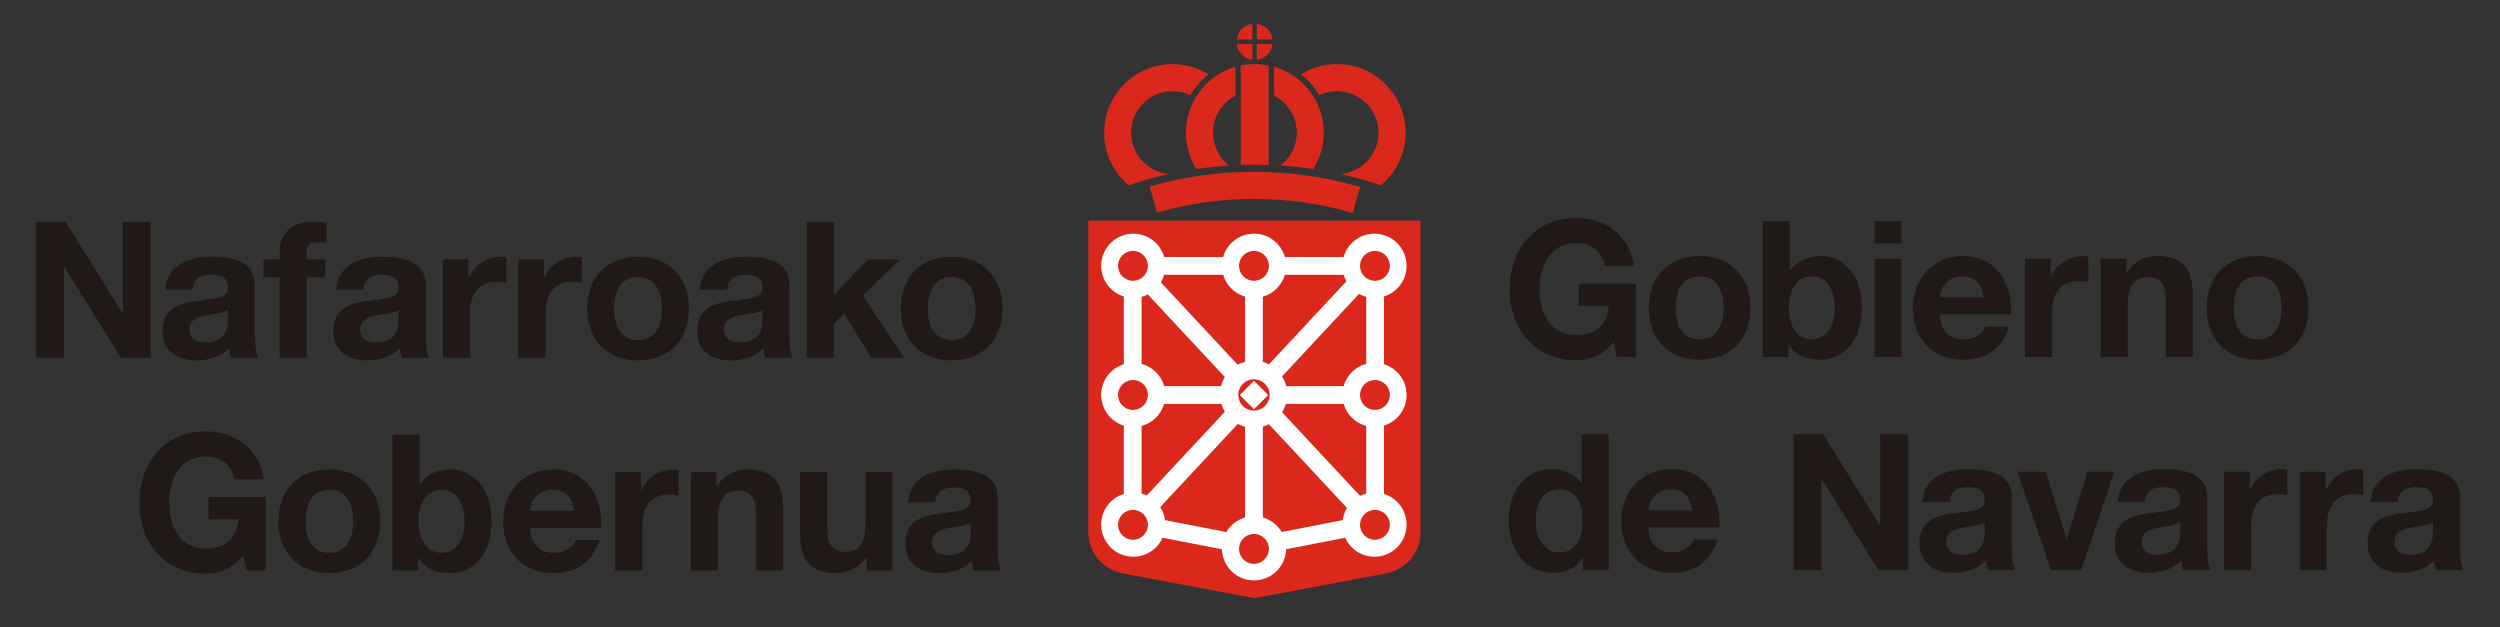 <?xml version="1.0" encoding="UTF-8"?> <svg xmlns:cc="http://creativecommons.org/ns#" xmlns:dc="http://purl.org/dc/elements/1.1/" xmlns:inkscape="http://www.inkscape.org/namespaces/inkscape" xmlns:rdf="http://www.w3.org/1999/02/22-rdf-syntax-ns#" xmlns:sodipodi="http://sodipodi.sourceforge.net/DTD/sodipodi-0.dtd" xmlns:svg="http://www.w3.org/2000/svg" xmlns="http://www.w3.org/2000/svg" xmlns:xlink="http://www.w3.org/1999/xlink" version="1.1" id="svg8" inkscape:version="0.92.1 r15371" sodipodi:docname="Logotipo_del_Gobierno_de_Canarias.svg" x="0px" y="0px" viewBox="0 0 805.419 202" style="enable-background:new 0 0 805.419 202;" xml:space="preserve"><rect x="0" y="0" width="805.419" height="202" fill="#333333" stroke="none"/> <style type="text/css"> .st0{fill-rule:evenodd;clip-rule:evenodd;fill:#211915;} .st1{fill:#211915;} .st2{fill:#DA291C;} .st3{fill-rule:evenodd;clip-rule:evenodd;fill:#DA291C;} .st4{fill:#FFFFFF;} </style> <g id="layer1" transform="translate(59.293,-134.134)" inkscape:groupmode="layer" inkscape:label="Layer 1"> <g> <g> <path class="st0" d="M471.887,233.349c0,10.051,6.434,16.669,16.364,16.669c9.986,0,16.42-6.618,16.42-16.669 c0-10.112-6.434-16.728-16.42-16.728C478.322,216.621,471.887,223.237,471.887,233.349L471.887,233.349L471.887,233.349z M480.587,233.349c0-5.085,1.778-10.172,7.665-10.172c5.943,0,7.718,5.087,7.718,10.172c0,5.027-1.776,10.114-7.718,10.114 C482.365,243.463,480.587,238.375,480.587,233.349L480.587,233.349L480.587,233.349z"></path> <path class="st0" d="M508.614,249.161h8.273v-4.046h0.123c1.899,3.493,5.759,4.903,10.417,4.903 c6.313,0,13.113-5.087,13.113-16.73c0-11.582-6.8-16.667-13.113-16.667c-3.922,0-7.844,1.468-9.99,4.715h-0.121v-15.926h-8.702 V249.161L508.614,249.161L508.614,249.161z M531.841,233.349c0,5.271-2.272,10.114-7.418,10.114 c-5.15,0-7.413-4.843-7.413-10.114c0-5.332,2.263-10.172,7.413-10.172C529.569,223.176,531.841,228.017,531.841,233.349 L531.841,233.349L531.841,233.349z"></path> <path class="st0" d="M544.602,249.161h8.704v-31.682h-8.704V249.161L544.602,249.161L544.602,249.161z M553.306,205.409h-8.704 v7.166h8.704V205.409L553.306,205.409L553.306,205.409z"></path> <path class="st0" d="M588.547,235.434c0.611-9.746-4.593-18.814-15.379-18.814c-9.625,0-16.18,7.234-16.18,16.728 c0,9.806,6.19,16.669,16.18,16.669c7.166,0,12.375-3.186,14.826-10.664h-7.66c-0.552,1.96-3.37,4.108-6.863,4.108 c-4.843,0-7.537-2.514-7.779-8.028H588.547L588.547,235.434L588.547,235.434z M565.692,229.918 c0.119-2.454,1.715-6.742,7.227-6.742c4.227,0,6.131,2.33,6.926,6.742H565.692L565.692,229.918L565.692,229.918z"></path> <path class="st1" d="M593.104,249.161h8.702v-14.279c0-5.577,2.207-10.17,8.581-10.17c1.042,0,2.33,0.119,3.125,0.305v-8.091 c-0.552-0.184-1.289-0.305-1.902-0.305c-4.227,0-8.518,2.757-10.109,6.74h-0.123v-5.882h-8.273V249.161L593.104,249.161 L593.104,249.161z"></path> <path class="st1" d="M617.476,249.161h8.702v-16.604c0-6.437,2.023-9.074,6.744-9.074c4.041,0,5.574,2.573,5.574,7.786v17.893 h8.704v-19.487c0-7.842-2.333-13.053-11.584-13.053c-3.677,0-7.476,1.715-9.683,5.271h-0.186v-4.414h-8.271V249.161 L617.476,249.161L617.476,249.161z"></path> <path class="st0" d="M651.639,233.349c0,10.051,6.432,16.669,16.364,16.669c9.986,0,16.42-6.618,16.42-16.669 c0-10.112-6.434-16.728-16.42-16.728C658.071,216.621,651.639,223.237,651.639,233.349L651.639,233.349L651.639,233.349z M660.339,233.349c0-5.085,1.778-10.172,7.665-10.172c5.94,0,7.718,5.087,7.718,10.172c0,5.027-1.778,10.114-7.718,10.114 C662.117,243.463,660.339,238.375,660.339,233.349L660.339,233.349L660.339,233.349z"></path> <path class="st1" d="M461.589,249.161h6.129v-23.654h-18.385v7.171h9.683c-0.552,6.064-4.167,9.434-10.417,9.434 c-8.641,0-11.89-7.353-11.89-14.647c0-7.66,3.249-15.008,11.89-15.008c4.535,0,8.15,2.508,9.25,7.348h9.196 c-1.042-9.928-9.497-15.439-18.445-15.439c-13.544,0-21.512,10.109-21.512,23.099c0,12.626,7.968,22.738,21.512,22.738 c4.227,0,8.639-1.659,12.011-6.003L461.589,249.161L461.589,249.161L461.589,249.161z"></path> <polygon class="st1" points="518.519,317.801 527.531,317.801 527.531,288.507 527.652,288.507 545.855,317.801 555.473,317.801 555.473,274.045 546.466,274.045 546.466,303.399 546.344,303.399 528.083,274.045 518.519,274.045 518.519,317.801 518.519,317.801 "></polygon> <path class="st0" d="M580.137,305.541c0,1.902-0.247,7.294-7.047,7.294c-2.818,0-5.33-0.799-5.33-4.043 c0-3.19,2.449-4.108,5.148-4.658c2.694-0.489,5.761-0.548,7.229-1.836V305.541L580.137,305.541L580.137,305.541z M568.736,295.86 c0.31-3.433,2.454-4.78,5.763-4.78c3.065,0,5.637,0.552,5.637,4.288c0,3.556-4.962,3.372-10.296,4.167 c-5.393,0.734-10.781,2.449-10.781,9.622c0,6.497,4.777,9.501,10.781,9.501c3.862,0,7.907-1.044,10.664-3.924 c0.061,1.044,0.305,2.083,0.613,3.067h8.823c-0.795-1.289-1.102-4.169-1.102-7.049v-16.483c0-7.602-7.597-9.007-13.91-9.007 c-7.108,0-14.4,2.447-14.891,10.599H568.736L568.736,295.86L568.736,295.86z"></path> <polygon class="st1" points="621.895,286.119 613.256,286.119 606.575,307.747 606.451,307.747 599.772,286.119 590.641,286.119 601.487,317.801 611.17,317.801 621.895,286.119 621.895,286.119 "></polygon> <path class="st0" d="M643.088,305.541c0,1.902-0.247,7.294-7.049,7.294c-2.818,0-5.33-0.799-5.33-4.043 c0-3.19,2.452-4.108,5.148-4.658c2.696-0.489,5.761-0.548,7.231-1.836V305.541L643.088,305.541L643.088,305.541z M631.688,295.86 c0.305-3.433,2.452-4.78,5.765-4.78c3.058,0,5.635,0.552,5.635,4.288c0,3.556-4.964,3.372-10.296,4.167 c-5.393,0.734-10.785,2.449-10.785,9.622c0,6.497,4.782,9.501,10.785,9.501c3.862,0,7.905-1.044,10.664-3.924 c0.061,1.044,0.305,2.083,0.611,3.067h8.825c-0.797-1.289-1.102-4.169-1.102-7.049v-16.483c0-7.602-7.597-9.007-13.91-9.007 c-7.108,0-14.402,2.447-14.891,10.599H631.688L631.688,295.86L631.688,295.86z"></path> <path class="st1" d="M657.198,317.801h8.704V303.52c0-5.579,2.205-10.172,8.576-10.172c1.042,0,2.328,0.123,3.127,0.31v-8.096 c-0.55-0.18-1.289-0.301-1.902-0.301c-4.227,0-8.518,2.752-10.112,6.735h-0.121v-5.878h-8.273V317.801L657.198,317.801 L657.198,317.801z"></path> <path class="st0" d="M724.516,305.541c0,1.902-0.247,7.294-7.049,7.294c-2.82,0-5.33-0.799-5.33-4.043 c0-3.19,2.449-4.108,5.146-4.658c2.696-0.489,5.761-0.548,7.234-1.836V305.541L724.516,305.541L724.516,305.541z M713.116,295.86 c0.31-3.433,2.452-4.78,5.761-4.78c3.067,0,5.64,0.552,5.64,4.288c0,3.556-4.966,3.372-10.296,4.167 c-5.393,0.734-10.787,2.449-10.787,9.622c0,6.497,4.782,9.501,10.787,9.501c3.859,0,7.905-1.044,10.662-3.924 c0.061,1.044,0.305,2.083,0.613,3.067h8.823c-0.795-1.289-1.1-4.169-1.1-7.049v-16.483c0-7.602-7.599-9.007-13.91-9.007 c-7.11,0-14.4,2.447-14.894,10.599H713.116L713.116,295.86L713.116,295.86z"></path> <path class="st1" d="M681.662,317.801h8.706V303.52c0-5.579,2.205-10.172,8.576-10.172c1.042,0,2.328,0.123,3.125,0.31v-8.096 c-0.552-0.18-1.286-0.301-1.899-0.301c-4.23,0-8.518,2.752-10.112,6.735h-0.121v-5.878h-8.275V317.801L681.662,317.801 L681.662,317.801z"></path> <path class="st0" d="M450.714,317.801h8.271v-43.756h-8.7v15.931h-0.119h0.058c-2.023-3.125-5.698-4.715-9.434-4.715 c-9.317,0-14.036,7.9-14.036,16.423c0,8.758,4.656,16.975,14.216,16.975c4.046,0,7.599-1.475,9.622-4.901h0.121V317.801 L450.714,317.801L450.714,317.801z M450.593,301.865c0,5.211-1.715,10.237-7.476,10.237c-5.393,0-7.66-5.213-7.66-10.175 c0-5.211,1.96-10.116,7.66-10.116C448.757,291.812,450.593,296.717,450.593,301.865L450.593,301.865L450.593,301.865z"></path> <path class="st0" d="M494.618,304.07c0.613-9.743-4.598-18.809-15.381-18.809c-9.62,0-16.178,7.229-16.178,16.723 c0,9.806,6.19,16.674,16.178,16.674c7.168,0,12.379-3.19,14.833-10.664h-7.665c-0.55,1.962-3.368,4.108-6.863,4.108 c-4.84,0-7.537-2.514-7.779-8.033H494.618L494.618,304.07L494.618,304.07z M471.764,298.558c0.121-2.454,1.711-6.746,7.229-6.746 c4.227,0,6.129,2.333,6.924,6.746H471.764L471.764,298.558L471.764,298.558z"></path> </g> <g> <polygon class="st1" points="-47.68,249.39 -38.668,249.39 -38.668,220.094 -38.545,220.094 -20.346,249.39 -10.722,249.39 -10.722,205.634 -19.731,205.634 -19.731,234.985 -19.857,234.985 -38.118,205.634 -47.68,205.634 -47.68,249.39 -47.68,249.39 "></polygon> <path class="st0" d="M14.131,237.134c0,1.902-0.245,7.294-7.052,7.294c-2.815,0-5.33-0.799-5.33-4.046 c0-3.188,2.452-4.106,5.15-4.658c2.696-0.492,5.761-0.552,7.231-1.841V237.134L14.131,237.134L14.131,237.134z M2.733,227.451 c0.305-3.435,2.449-4.782,5.761-4.782c3.062,0,5.637,0.55,5.637,4.293c0,3.552-4.964,3.365-10.296,4.162 c-5.395,0.736-10.787,2.454-10.787,9.627c0,6.495,4.782,9.501,10.787,9.501c3.859,0,7.905-1.044,10.664-3.929 c0.061,1.044,0.308,2.088,0.613,3.067h8.825c-0.801-1.286-1.102-4.167-1.102-7.049v-16.483c0-7.599-7.602-9.012-13.91-9.012 c-7.112,0-14.406,2.456-14.896,10.606H2.733L2.733,227.451L2.733,227.451z"></path> <path class="st1" d="M30.791,249.39h8.704v-25.863h6.006v-5.819h-6.006v-1.904c0-2.631,0.981-3.615,3.307-3.615 c1.107,0,2.149,0.058,3.192,0.184v-6.499c-1.473-0.061-3.067-0.24-4.6-0.24c-7.108,0-10.603,4.041-10.603,9.62v2.454h-5.204 v5.819h5.204V249.39L30.791,249.39L30.791,249.39z"></path> <path class="st0" d="M69.15,237.134c0,1.902-0.242,7.294-7.049,7.294c-2.818,0-5.33-0.799-5.33-4.046 c0-3.188,2.449-4.106,5.148-4.658c2.696-0.492,5.759-0.552,7.231-1.841V237.134L69.15,237.134L69.15,237.134z M57.75,227.451 c0.305-3.435,2.452-4.782,5.761-4.782c3.067,0,5.64,0.55,5.64,4.293c0,3.552-4.966,3.365-10.298,4.162 c-5.393,0.736-10.785,2.454-10.785,9.627c0,6.495,4.78,9.501,10.785,9.501c3.861,0,7.907-1.044,10.666-3.929 c0.061,1.044,0.305,2.088,0.611,3.067h8.825c-0.793-1.286-1.102-4.167-1.102-7.049v-16.483c0-7.599-7.597-9.012-13.91-9.012 c-7.108,0-14.404,2.456-14.894,10.606H57.75L57.75,227.451L57.75,227.451z"></path> <path class="st1" d="M83.402,249.39h8.702v-14.279c0-5.577,2.207-10.177,8.581-10.177c1.042,0,2.33,0.126,3.13,0.308v-8.087 c-0.557-0.186-1.289-0.31-1.904-0.31c-4.23,0-8.518,2.757-10.112,6.744h-0.126v-5.882h-8.271V249.39L83.402,249.39L83.402,249.39 z"></path> <path class="st1" d="M107.729,249.39h8.704v-14.279c0-5.577,2.207-10.177,8.581-10.177c1.039,0,2.328,0.126,3.125,0.308v-8.087 c-0.55-0.186-1.286-0.31-1.899-0.31c-4.227,0-8.515,2.757-10.112,6.744h-0.123v-5.882h-8.275V249.39L107.729,249.39 L107.729,249.39z"></path> <path class="st0" d="M129.872,233.578c0,10.051,6.437,16.674,16.364,16.674c9.99,0,16.425-6.623,16.425-16.674 c0-10.114-6.434-16.732-16.425-16.732C136.309,216.845,129.872,223.464,129.872,233.578L129.872,233.578L129.872,233.578z M138.576,233.578c0-5.087,1.778-10.172,7.66-10.172c5.945,0,7.721,5.085,7.721,10.172c0,5.027-1.776,10.112-7.721,10.112 C140.354,243.689,138.576,238.604,138.576,233.578L138.576,233.578L138.576,233.578z"></path> <path class="st0" d="M186.337,237.134c0,1.902-0.242,7.294-7.049,7.294c-2.818,0-5.33-0.799-5.33-4.046 c0-3.188,2.452-4.106,5.148-4.658c2.696-0.492,5.761-0.552,7.231-1.841V237.134L186.337,237.134L186.337,237.134z M174.941,227.451c0.301-3.435,2.449-4.782,5.761-4.782c3.062,0,5.635,0.55,5.635,4.293c0,3.552-4.964,3.365-10.296,4.162 c-5.393,0.736-10.785,2.454-10.785,9.627c0,6.495,4.782,9.501,10.785,9.501c3.861,0,7.907-1.044,10.664-3.929 c0.063,1.044,0.31,2.088,0.611,3.067h8.828c-0.795-1.286-1.1-4.167-1.1-7.049v-16.483c0-7.599-7.602-9.012-13.915-9.012 c-7.108,0-14.402,2.456-14.894,10.606H174.941L174.941,227.451L174.941,227.451z"></path> <polygon class="st1" points="200.643,249.39 209.347,249.39 209.347,238.483 212.719,235.232 221.418,249.39 231.961,249.39 218.664,229.35 230.614,217.707 220.316,217.707 209.347,229.103 209.347,205.634 200.643,205.634 200.643,249.39 200.643,249.39 "></polygon> <path class="st0" d="M230.901,233.578c0,10.051,6.439,16.674,16.364,16.674c9.988,0,16.425-6.623,16.425-16.674 c0-10.114-6.437-16.732-16.425-16.732C237.34,216.845,230.901,223.464,230.901,233.578L230.901,233.578L230.901,233.578z M239.605,233.578c0-5.087,1.778-10.172,7.66-10.172c5.947,0,7.721,5.085,7.721,10.172c0,5.027-1.774,10.112-7.721,10.112 C241.384,243.689,239.605,238.604,239.605,233.578L239.605,233.578L239.605,233.578z"></path> <path class="st1" d="M20.116,317.922h6.129v-23.663H7.86v7.175h9.685c-0.555,6.068-4.169,9.434-10.422,9.434 c-8.639,0-11.89-7.353-11.89-14.647c0-7.66,3.251-15.013,11.89-15.013c4.535,0,8.15,2.512,9.254,7.353h9.196 c-1.044-9.928-9.501-15.444-18.45-15.444c-13.542,0-21.512,10.114-21.512,23.104c0,12.626,7.97,22.738,21.512,22.738 c4.23,0,8.643-1.655,12.013-6.003L20.116,317.922L20.116,317.922L20.116,317.922z"></path> <path class="st0" d="M30.414,302.106c0,10.051,6.437,16.674,16.364,16.674c9.993,0,16.427-6.623,16.427-16.674 c0-10.109-6.434-16.728-16.427-16.728C36.851,285.378,30.414,291.996,30.414,302.106L30.414,302.106L30.414,302.106z M39.118,302.106c0-5.085,1.778-10.172,7.66-10.172c5.943,0,7.721,5.087,7.721,10.172c0,5.027-1.778,10.114-7.721,10.114 C40.896,312.22,39.118,307.132,39.118,302.106L39.118,302.106L39.118,302.106z"></path> <path class="st0" d="M67.145,317.922h8.277v-4.05h0.119c1.899,3.498,5.761,4.908,10.419,4.908 c6.313,0,13.116-5.092,13.116-16.735c0-11.582-6.802-16.667-13.116-16.667c-3.92,0-7.844,1.468-9.988,4.719h-0.123v-15.935 h-8.704V317.922L67.145,317.922L67.145,317.922z M90.375,302.106c0,5.271-2.268,10.114-7.418,10.114 c-5.148,0-7.415-4.843-7.415-10.114c0-5.327,2.268-10.172,7.415-10.172C88.107,291.933,90.375,296.778,90.375,302.106 L90.375,302.106L90.375,302.106z"></path> <path class="st0" d="M253.417,305.662c0,1.902-0.245,7.294-7.047,7.294c-2.82,0-5.334-0.799-5.334-4.048 c0-3.186,2.454-4.104,5.15-4.656c2.696-0.492,5.761-0.55,7.231-1.839V305.662L253.417,305.662L253.417,305.662z M242.019,295.979 c0.305-3.435,2.452-4.782,5.761-4.782c3.062,0,5.637,0.55,5.637,4.293c0,3.556-4.964,3.368-10.296,4.167 c-5.393,0.734-10.785,2.449-10.785,9.622c0,6.497,4.78,9.501,10.785,9.501c3.864,0,7.905-1.044,10.664-3.924 c0.061,1.039,0.308,2.083,0.613,3.067h8.825c-0.797-1.289-1.102-4.169-1.102-7.054v-16.483c0-7.597-7.597-9.007-13.91-9.007 c-7.112,0-14.404,2.452-14.896,10.601H242.019L242.019,295.979L242.019,295.979z"></path> <path class="st0" d="M134.369,304.191c0.608-9.746-4.602-18.814-15.385-18.814c-9.62,0-16.18,7.229-16.18,16.728 c0,9.806,6.192,16.674,16.18,16.674c7.168,0,12.379-3.188,14.829-10.664h-7.66c-0.55,1.955-3.368,4.104-6.863,4.104 c-4.84,0-7.539-2.51-7.784-8.028H134.369L134.369,304.191L134.369,304.191z M111.505,298.673c0.126-2.452,1.717-6.74,7.234-6.74 c4.227,0,6.124,2.326,6.924,6.74H111.505L111.505,298.673L111.505,298.673z"></path> <path class="st1" d="M138.924,317.922h8.704v-14.283c0-5.577,2.205-10.17,8.578-10.17c1.039,0,2.328,0.119,3.127,0.305v-8.091 c-0.552-0.186-1.289-0.305-1.899-0.305c-4.23,0-8.522,2.757-10.114,6.74h-0.121v-5.882h-8.275V317.922L138.924,317.922 L138.924,317.922z"></path> <path class="st1" d="M163.299,317.922h8.704v-16.609c0-6.441,2.023-9.074,6.74-9.074c4.043,0,5.579,2.573,5.579,7.786v17.898 h8.702v-19.494c0-7.84-2.33-13.05-11.584-13.05c-3.677,0-7.476,1.715-9.681,5.271h-0.186v-4.414h-8.273V317.922L163.299,317.922 L163.299,317.922z"></path> <path class="st1" d="M228.212,286.235h-8.7v16.609c0,6.434-2.023,9.068-6.742,9.068c-4.046,0-5.577-2.573-5.577-7.779v-17.898 h-8.702v19.487c0,7.844,2.328,13.057,11.584,13.057c3.675,0,7.476-1.72,9.681-5.271h0.184v4.414h8.271V286.235L228.212,286.235 L228.212,286.235z"></path> </g> <g> <path class="st2" d="M345.61,146.829l0.002-5.027c2.642,0.31,4.742,2.393,5.09,5.027H345.61L345.61,146.829L345.61,146.829z"></path> <path class="st2" d="M345.61,148.304h5.087h0.013c-0.321,2.663-2.434,4.777-5.098,5.09L345.61,148.304L345.61,148.304 L345.61,148.304z"></path> <path class="st3" d="M344.187,153.394c-2.654-0.332-4.751-2.436-5.069-5.09h0.009h5.06V153.394L344.187,153.394L344.187,153.394z "></path> <path class="st3" d="M344.187,146.829h-5.06l0,0c0.344-2.624,2.429-4.699,5.06-5.027V146.829L344.187,146.829L344.187,146.829z"></path> <path class="st2" d="M376.473,202.735c-10.127-2.901-20.753-4.528-31.801-4.528c-10.839,0-21.321,1.554-31.238,4.391l0,0 l-2.339-8.363h-0.072c10.698-3.112,21.959-4.746,33.649-4.746c11.899,0,23.371,1.704,34.21,4.887l0,0L376.473,202.735 L376.473,202.735L376.473,202.735L376.473,202.735z"></path> <path class="st2" d="M340.419,187.222c1.417-0.07,2.764,0,4.108,0c1.63,0,3.26,0,4.887,0.074v-32.014 c-1.417-0.285-2.975-0.501-4.533-0.501c-1.558,0-3.047,0.141-4.463,0.429V187.222L340.419,187.222L340.419,187.222z"></path> <path class="st2" d="M336.666,187.438c-3.538,0.285-7.081,0.64-10.556,1.134l0,0c-2.122-3.401-3.327-7.366-3.327-11.69 c0-10.056,6.726-18.555,15.935-21.245v9.348c-4.319,2.193-7.222,6.728-7.222,11.897 C331.495,181.205,333.55,185.033,336.666,187.438L336.666,187.438L336.666,187.438z"></path> <path class="st2" d="M324.199,164.774c-1.771-0.781-3.68-1.275-5.736-1.275c-7.368,0-13.318,6.021-13.318,13.383 c0,6.944,5.312,12.682,12.182,13.32l0,0c-4.389,0.923-8.711,2.193-12.958,3.612l0,0c-4.89-4.039-7.934-10.13-7.934-16.932 c0-12.182,9.845-22.1,22.028-22.1c4.25,0,8.215,1.208,11.616,3.334l0,0C327.67,159.954,325.687,162.221,324.199,164.774 L324.199,164.774L324.199,164.774L324.199,164.774z"></path> <path class="st2" d="M353.241,187.438c3.54,0.285,7.081,0.64,10.554,1.134l0,0c2.124-3.401,3.399-7.366,3.399-11.69 c0-10.056-6.728-18.555-16.007-21.245v9.348c4.319,2.193,7.294,6.728,7.294,11.897 C358.481,181.205,356.427,185.033,353.241,187.438L353.241,187.438L353.241,187.438z"></path> <path class="st2" d="M365.78,164.774c1.697-0.781,3.61-1.275,5.667-1.275c7.364,0,13.385,6.021,13.385,13.383 c0,6.944-5.384,12.682-12.184,13.32h-0.07c4.391,0.923,8.783,2.193,12.963,3.612h0.072c4.813-4.039,7.932-10.13,7.932-16.932 c0-12.182-9.916-22.1-22.098-22.1c-4.252,0-8.219,1.208-11.618,3.334l0,0C362.237,159.954,364.221,162.221,365.78,164.774 L365.78,164.774L365.78,164.774L365.78,164.774z"></path> <path class="st3" d="M344.8,326.839l-41.715-7.858c-6.659-0.997-11.755-6.448-11.755-13.457V205.236h107.013v100.289 c0,7.009-5.099,12.46-11.755,13.457L344.8,326.839L344.8,326.839L344.8,326.839L344.8,326.839z"></path> <polygon class="st4" points="340.132,261.405 344.703,256.836 349.276,261.405 344.703,265.981 340.132,261.405 340.132,261.405 "></polygon> <path class="st4" d="M393.865,261.362c0-4.641-3.062-8.574-7.274-9.885v-21.831c4.212-1.307,7.274-5.238,7.274-9.88 c0-5.711-4.634-10.35-10.345-10.35c-4.73,0-8.727,3.177-9.95,7.523h-18.906c-1.233-4.346-5.229-7.523-9.957-7.523 c-4.728,0-8.724,3.177-9.948,7.523h-18.982c-1.23-4.346-5.226-7.523-9.959-7.523c-5.711,0-10.345,4.638-10.345,10.35 c0,4.652,3.062,8.583,7.29,9.889v21.817c-4.227,1.307-7.29,5.24-7.29,9.889c0,4.652,3.062,8.583,7.29,9.889v22.001 c-4.227,1.309-7.29,5.235-7.29,9.892c0,5.711,4.634,10.35,10.345,10.35c4.203,0,7.82-2.51,9.44-6.118l19.112,3.72 c0.162,5.57,4.724,10.035,10.336,10.035c5.613,0,10.179-4.474,10.341-10.044l19.034-3.702c1.621,3.599,5.235,6.109,9.438,6.109 c5.711,0,10.345-4.638,10.345-10.35c0-4.643-3.062-8.574-7.274-9.885v-22.017C390.803,269.936,393.865,266.005,393.865,261.362 L393.865,261.362z M383.673,214.969c2.656,0,4.811,2.155,4.811,4.816c0,2.656-2.155,4.811-4.811,4.811 c-2.66,0-4.816-2.155-4.816-4.811C378.857,217.124,381.012,214.969,383.673,214.969L383.673,214.969z M378.518,228.832 c0.732,0.402,1.52,0.725,2.344,0.945v21.577c-3.516,0.936-6.309,3.684-7.292,7.182h-18.481c-0.278-1.132-0.736-2.182-1.34-3.139 L378.518,228.832L378.518,228.832z M354.64,222.669h18.948c0.211,0.741,0.507,1.441,0.876,2.106l-24.942,26.743 c-0.629-0.323-1.291-0.586-1.978-0.786v-21.009C350.953,228.753,353.643,226.073,354.64,222.669L354.64,222.669z M349.743,261.38 c0,2.788-2.261,5.047-5.051,5.047c-2.791,0-5.054-2.259-5.054-5.047c0-2.795,2.263-5.058,5.054-5.058 C347.482,256.322,349.743,258.585,349.743,261.38L349.743,261.38z M344.692,214.969c2.656,0,4.816,2.155,4.816,4.816 c0,2.656-2.16,4.811-4.816,4.811c-2.658,0-4.813-2.155-4.813-4.811C339.878,217.124,342.034,214.969,344.692,214.969 L344.692,214.969z M315.753,222.669h19.022c0.983,3.386,3.659,6.05,7.04,7.029v20.984c-0.835,0.222-1.63,0.543-2.371,0.943 l-24.754-26.536C315.14,224.339,315.495,223.527,315.753,222.669L315.753,222.669z M335.296,255.59 c-0.543,0.907-0.954,1.893-1.217,2.945h-18.302c-0.992-3.498-3.767-6.232-7.283-7.173v-21.595 c0.705-0.191,1.374-0.449,2.003-0.772L335.296,255.59L335.296,255.59z M300.898,219.784c0-2.66,2.155-4.816,4.818-4.816 c2.654,0,4.809,2.155,4.809,4.816c0,2.656-2.155,4.811-4.809,4.811C303.053,224.595,300.898,222.44,300.898,219.784 L300.898,219.784z M300.898,261.38c0-2.66,2.155-4.816,4.818-4.816c2.654,0,4.809,2.155,4.809,4.816 c0,2.656-2.155,4.811-4.809,4.811C303.053,266.192,300.898,264.036,300.898,261.38L300.898,261.38z M305.715,308.024 c-2.663,0-4.818-2.155-4.818-4.811c0-2.654,2.155-4.813,4.818-4.813c2.654,0,4.809,2.16,4.809,4.813 C310.524,305.868,308.369,308.024,305.715,308.024L305.715,308.024z M310.165,293.756c-0.534-0.247-1.084-0.453-1.67-0.611 v-21.781c3.489-0.936,6.246-3.644,7.258-7.099h18.457c0.269,0.891,0.642,1.731,1.118,2.503L310.165,293.756L310.165,293.756z M335.786,305.538l-19.718-3.83c-0.213-1.533-0.766-2.959-1.569-4.203L339.49,270.7c0.727,0.4,1.509,0.707,2.326,0.925v29.226 C339.257,301.592,337.11,303.287,335.786,305.538L335.786,305.538z M344.692,315.782c-2.658,0-4.813-2.151-4.813-4.811 c0-2.654,2.155-4.809,4.813-4.809c2.656,0,4.816,2.155,4.816,4.809C349.507,313.632,347.348,315.782,344.692,315.782 L344.692,315.782z M373.273,301.708l-19.653,3.821c-1.334-2.259-3.507-3.967-6.077-4.697v-29.257 c0.687-0.195,1.34-0.453,1.964-0.772l25.158,26.977C373.951,298.96,373.467,300.283,373.273,301.708L373.273,301.708z M353.739,266.941c0.519-0.828,0.932-1.715,1.224-2.676h18.625c1.008,3.464,3.785,6.172,7.274,7.108v21.764 c-0.696,0.184-1.358,0.44-1.985,0.763L353.739,266.941L353.739,266.941z M388.481,303.212c0,2.66-2.153,4.816-4.813,4.816 c-2.656,0-4.811-2.155-4.811-4.816c0-2.654,2.155-4.809,4.811-4.809C386.328,298.404,388.481,300.559,388.481,303.212 L388.481,303.212z M383.673,266.192c-2.66,0-4.816-2.155-4.816-4.811c0-2.66,2.155-4.816,4.816-4.816 c2.656,0,4.811,2.155,4.811,4.816C388.484,264.036,386.328,266.192,383.673,266.192L383.673,266.192z"></path> </g> </g> </g> </svg> 